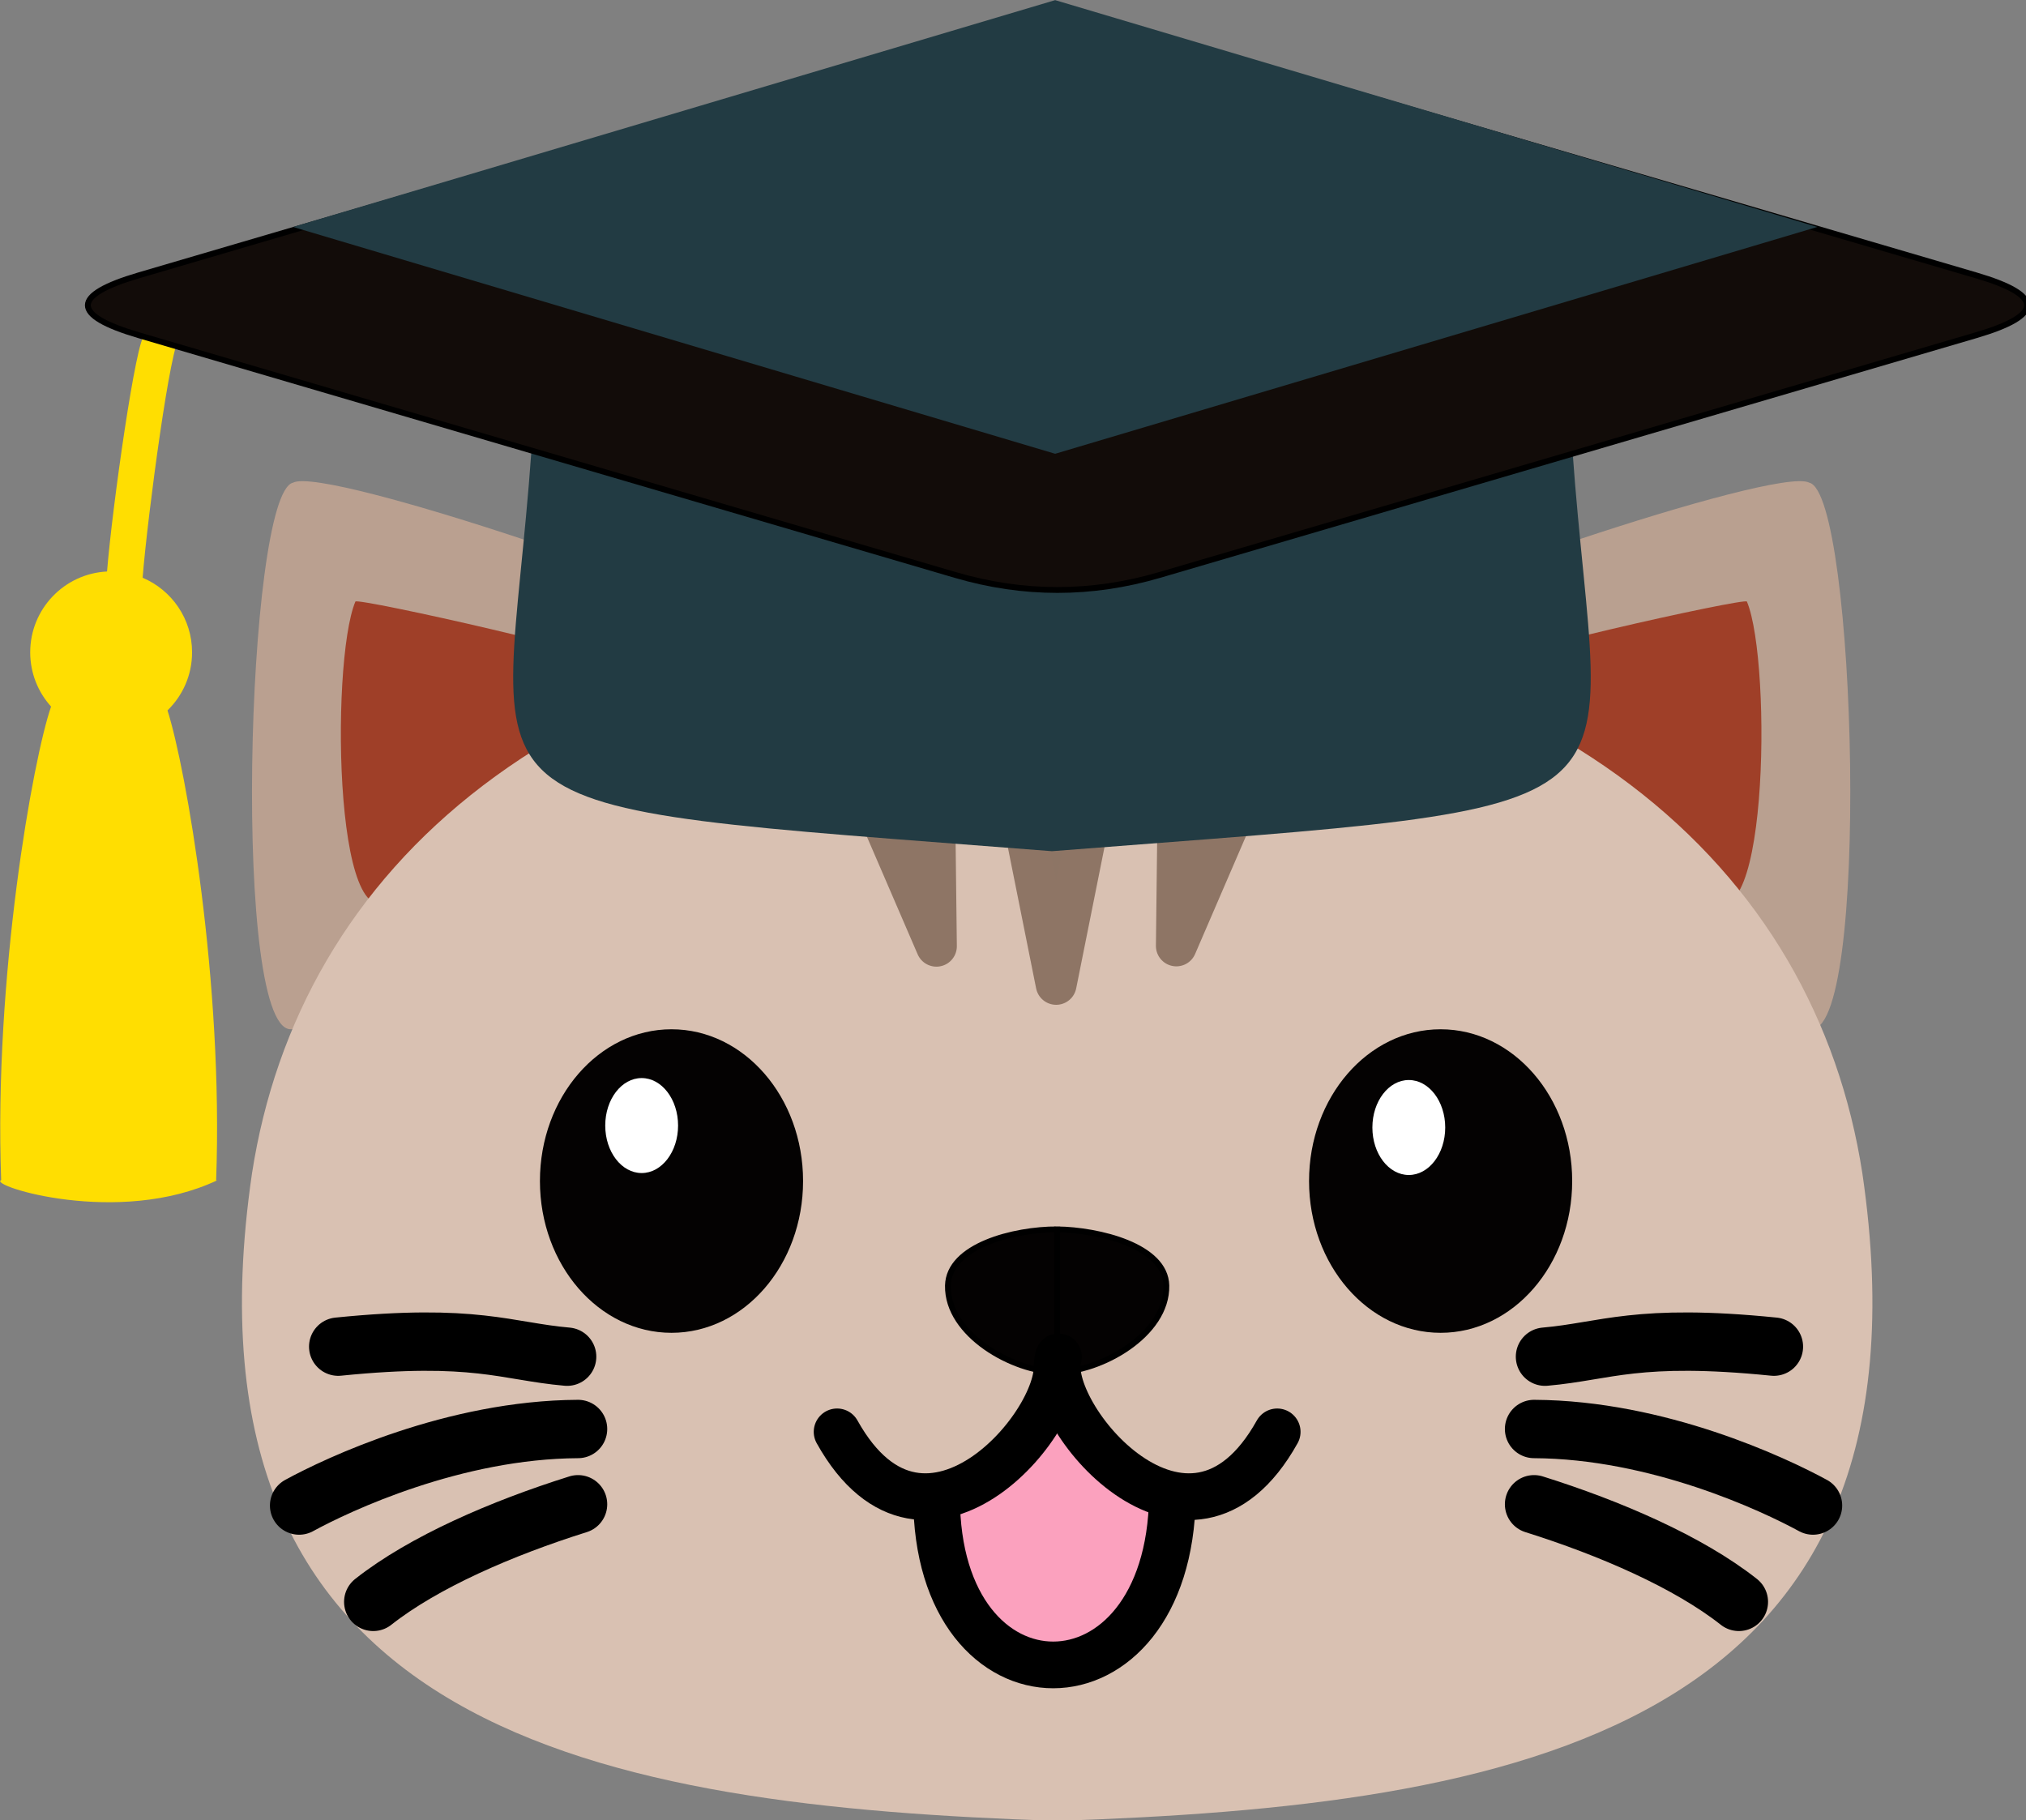 <?xml version="1.0" encoding="utf-8"?>
<svg viewBox="27.235 14.331 265.869 238.859" xmlns="http://www.w3.org/2000/svg" xmlns:bx="https://boxy-svg.com">
  <rect x="27.235" y="14.331" width="265.869" height="238.859" fill="#808080" stroke="none"/>
  <g transform="matrix(0.766, 0, 0, 0.766, -27.071, -24.83)" style="">
    <title>Kat kleur</title>
    <path d="M 103.802 162.888 C 103.802 166.793 102.188 170.32 99.591 172.84 C 102.766 182.774 109.183 219.434 107.922 253.36 L 108.084 253.36 C 91.23 261.3 69.03 254.289 71.054 253.336 L 71.097 253.336 C 69.811 218.618 76.56 181.044 79.647 172.183 C 77.424 169.724 76.07 166.464 76.07 162.888 C 76.07 155.465 81.902 149.405 89.234 149.039 C 90.11 138.098 94.258 108.687 95.723 108.497 L 101.699 109.076 C 100.227 109.267 96.197 139.252 95.33 150.11 C 100.308 152.214 103.802 157.143 103.802 162.888 Z" style="fill: rgb(255, 222, 1);">
      <title>Kwast</title>
    </path>
    <g style="">
      <title>Oor L</title>
      <path style="fill: rgb(186, 160, 144);" d="M 196.069 157.806 C 195.484 154.663 126.725 130.838 121.095 133.822 C 113.032 135.659 110.506 229.838 121.095 227.425 L 196.069 157.806 Z"/>
      <path style="fill: rgb(159, 63, 40);" d="M 139.444 203.558 C 128.173 217.857 127.373 164.643 131.78 154.192 C 131.945 153.452 178.732 163.817 178.287 165.811 L 139.444 203.558 Z"/>
    </g>
    <g transform="matrix(-1, 0, 0, 1, 501.949, 0)" style="">
      <title>Oor R</title>
      <path style="fill: rgb(185, 160, 144);" d="M 196.069 157.806 C 195.484 154.663 126.725 130.838 121.095 133.822 C 113.032 135.659 110.506 229.838 121.095 227.425 L 196.069 157.806 Z"/>
      <path style="fill: rgb(159, 63, 40);" d="M 139.444 203.558 C 128.173 217.857 127.373 164.643 131.78 154.192 C 131.945 153.452 178.732 163.817 178.287 165.811 L 139.444 203.558 Z"/>
    </g>
    <path style="fill: rgb(217, 193, 178); stroke-width: 8px; stroke-linecap: round;" d="M 252.106 155.072 C 338.04 159.173 381.88 200 389.95 252.152 C 404.019 348.242 329.511 360.508 252.01 363.102 C 252.009 363.102 252.009 363.102 252.009 363.102 C 174.508 360.508 100 348.242 114.069 252.152 C 122.118 200.133 165.755 159.382 251.254 155.104 C 251.504 155.047 251.759 155.036 252.02 155.072 L 252.106 155.072 Z">
      <title>Gezicht</title>
    </path>
    <g>
      <title>Steepjes</title>
      <path style="stroke-linecap: round; stroke: rgb(142, 117, 101); fill: rgb(141, 117, 101); stroke-width: 7px;" d="M 251.833 219.779 L 244.434 182.858 L 259.232 182.858 L 251.833 219.779"/>
      <path style="stroke-linecap: round; stroke: rgb(142, 117, 101); fill: rgb(141, 117, 101); stroke-width: 7px;" d="M 276.321 213.601 L 268.922 176.68 L 283.72 176.68 L 276.321 213.601" transform="matrix(0.978, 0.208, -0.208, 0.978, 46.61, -53.186)"/>
      <path style="stroke-linecap: round; stroke: rgb(142, 117, 101); fill: rgb(141, 117, 101); stroke-width: 7px;" d="M 227.464 176.68 L 220.065 213.602 L 234.863 213.602 L 227.464 176.68" transform="matrix(-0.978, 0.208, -0.208, -0.978, 490.529, 338.725)"/>
    </g>
    <g>
      <title>Hoed</title>
      <path style="fill: rgb(34, 59, 67);" d="M 251.115 196.96 C 143.821 188.566 157.323 193.095 161.948 128.249 L 340.282 128.249 C 344.907 193.095 358.409 188.566 251.115 196.96"/>
      <path d="M 234.566 57.219 Q 252.051 52.085 269.536 57.219 L 409.414 98.295 Q 426.899 103.429 409.414 108.563 L 269.536 149.639 Q 252.051 154.773 234.566 149.639 L 94.688 108.563 Q 77.203 103.429 94.688 98.295 Z" style="stroke: rgb(0, 0, 0); fill: rgb(18, 12, 9);" bx:shape="n-gon 252.051 103.429 174.848 51.344 4 0.1 1@b8465d37"/>
      <path d="M 251.662 51.146 L 382.229 90.008 L 251.662 128.87 L 121.095 90.008 Z" style="fill: rgb(34, 59, 67);" bx:shape="n-gon 251.662 90.008 130.567 38.862 4 0 1@c257973e"/>
    </g>
    <g transform="matrix(1, 0, 0, 1, 1.187, 2.614)" style="">
      <title>Snoet</title>
      <path style="stroke: rgb(0, 0, 0); fill: rgb(251, 161, 190);" d="M 251.393 333.763 C 251.299 333.76 251.202 333.754 251.104 333.745 C 251.006 333.754 250.91 333.76 250.815 333.763 L 250.815 333.707 C 243.13 332.463 225.909 311.392 232.683 304.938 L 250.815 289.438 L 250.815 289.137 L 250.991 289.288 L 251.301 289.023 L 251.302 289.553 L 269.433 305.052 C 276.207 311.506 259.074 332.469 251.393 333.707 Z"/>
      <path style="stroke-width: 8px; stroke-linecap: round; fill: none; stroke: rgb(0, 0, 0);" d="M 213.116 293.831 C 228.381 321.204 253.47 290.548 250.587 280.985"/>
      <path style="stroke: rgb(0, 0, 0); fill: rgb(4, 2, 2);" d="M 250.815 283.566 C 258.237 283.566 269.702 277.213 269.523 268.761 C 269.379 261.963 257.933 259.241 250.815 259.136 L 250.815 283.566 Z M 250.815 283.566 C 243.393 283.566 231.928 277.213 232.107 268.761 C 232.251 261.963 243.399 259.128 250.816 259.137 L 250.815 283.566 Z"/>
      <path style="stroke-width: 8px; stroke-linecap: round; fill: none; stroke: rgb(0, 0, 0);" d="M 250.815 292.092 C 266.08 264.719 291.169 295.375 288.286 304.938" transform="matrix(-1, 0, 0, -1, 539.329, 585.924)"/>
      <path style="stroke: rgb(0, 0, 0); stroke-width: 8px; stroke-linecap: round; fill: none;" d="M 270.563 304.938 C 270.019 343.355 230.159 343.355 230.159 305.037"/>
    </g>
    <g>
      <title>Oog L</title>
      <ellipse style="fill: rgb(4, 2, 2);" cx="185.935" cy="253.474" rx="22.54" ry="26.003"/>
      <path style="fill: rgb(216, 216, 216); stroke-width: 10px; stroke-linecap: round; stroke: rgb(0, 0, 0);" d="M 128.837 281.847 C 152.301 279.477 157.594 282.648 168.054 283.566"/>
      <path style="fill: rgb(216, 216, 216); stroke-width: 10px; stroke-linecap: round; stroke: rgb(0, 0, 0);" d="M 122.139 309.07 C 128.837 305.415 148.697 296.063 169.925 295.956"/>
      <path style="fill: rgb(216, 216, 216); stroke-width: 10px; stroke-linecap: round; stroke: rgb(0, 0, 0);" d="M 134.84 325.574 C 143.481 318.754 156.875 312.953 169.925 308.852"/>
      <ellipse style="fill: rgb(255, 255, 255);" cx="180.822" cy="243.967" rx="6.239" ry="8.136"/>
    </g>
    <g transform="matrix(-1, 0, 0, 1, 503.632, 0)">
      <title>Oog R</title>
      <ellipse style="fill: rgb(4, 2, 2);" cx="185.935" cy="253.474" rx="22.54" ry="26.003"/>
      <path style="fill: rgb(216, 216, 216); stroke-width: 10px; stroke-linecap: round; stroke: rgb(0, 0, 0);" d="M 128.837 281.847 C 152.301 279.477 157.594 282.648 168.054 283.566"/>
      <path style="fill: rgb(216, 216, 216); stroke-width: 10px; stroke-linecap: round; stroke: rgb(0, 0, 0);" d="M 122.139 309.07 C 128.837 305.415 148.697 296.063 169.925 295.956"/>
      <path style="fill: rgb(216, 216, 216); stroke-width: 10px; stroke-linecap: round; stroke: rgb(0, 0, 0);" d="M 134.84 325.574 C 143.481 318.754 156.875 312.953 169.925 308.852"/>
      <ellipse style="fill: rgb(255, 255, 255);" cx="-191.386" cy="244.302" rx="6.239" ry="8.136" transform="matrix(-1, 0, 0, 1, 0, 0)"/>
    </g>
  </g>
</svg>